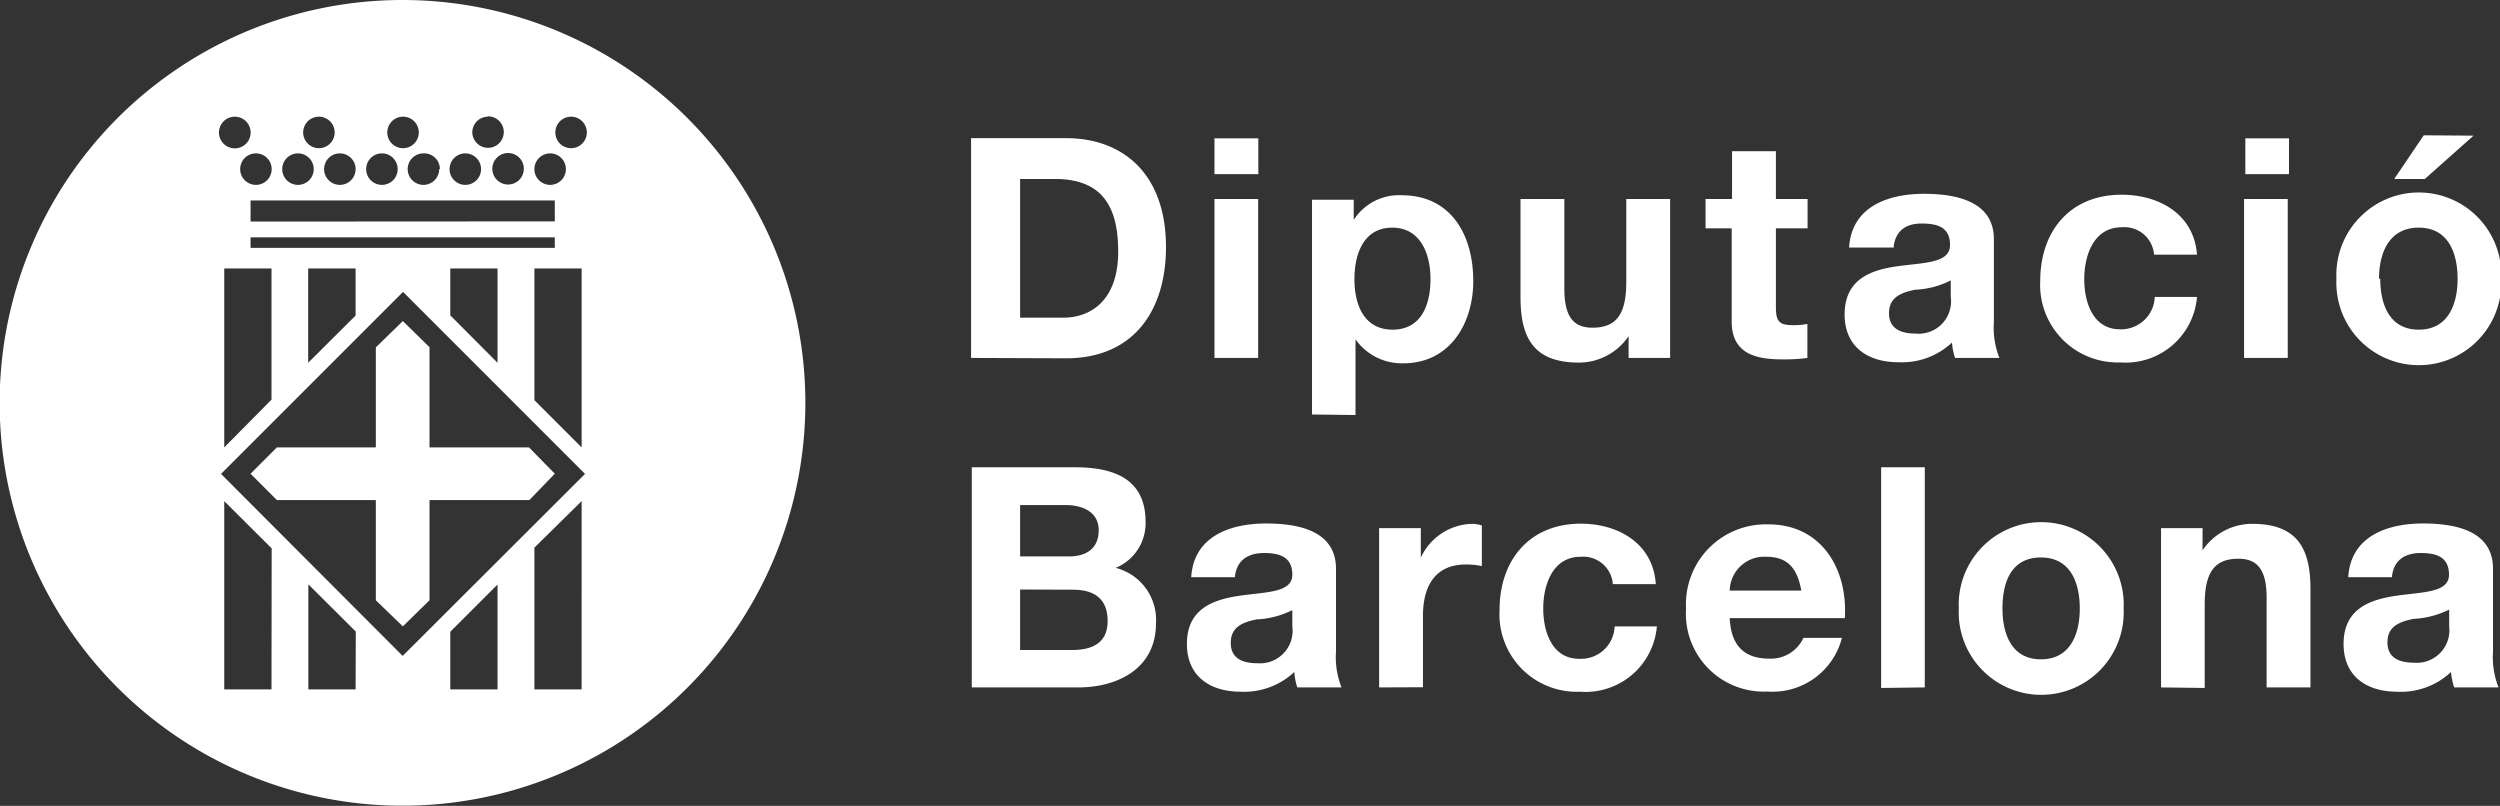 <svg xmlns="http://www.w3.org/2000/svg" viewBox="0 0 139.69 45.03"><rect x="0" y="0" width="139.69" height="45.03" fill="#333333" stroke="none"/><defs><style>.cls-1{fill:#fff;}</style></defs><title>Recurso 2</title><g id="Capa_2" data-name="Capa 2"><g id="Capa_1-2" data-name="Capa 1"><path class="cls-1" d="M133.65,32.25h-2.44c.14-2.29,2.18-3,4.18-3,1.78,0,3.91.39,3.91,2.53v4.63a4.57,4.57,0,0,0,.31,2h-2.48a3.92,3.92,0,0,1-.18-.86,4.07,4.07,0,0,1-3,1.1c-1.69,0-3-.84-3-2.67,0-2,1.52-2.49,3-2.7s2.89-.17,2.89-1.17-.72-1.21-1.58-1.21S133.74,31.28,133.65,32.25Zm3.2,2.72v-.91a5,5,0,0,1-2,.52c-.76.16-1.45.41-1.45,1.31s.71,1.14,1.5,1.14A1.82,1.82,0,0,0,136.85,35Zm-16.1,3.44V29.51h2.32v1.24a3.34,3.34,0,0,1,2.77-1.48c2.6,0,3.26,1.46,3.26,3.67v5.47h-2.45v-5c0-1.46-.43-2.19-1.57-2.19-1.33,0-1.89.74-1.89,2.55v4.67ZM111.89,34c0,1.41.5,2.84,2.15,2.84s2.17-1.43,2.17-2.84-.5-2.85-2.17-2.85S111.89,32.54,111.89,34Zm-2.44,0a4.61,4.61,0,1,1,9.21,0,4.61,4.61,0,1,1-9.21,0Zm-4.34,4.44V26.11h2.44v12.3ZM96.65,33h4c-.22-1.24-.76-1.89-1.95-1.89A1.93,1.93,0,0,0,96.65,33Zm6.43,1.54H96.65c.07,1.55.83,2.26,2.19,2.26a2,2,0,0,0,1.93-1.16h2.15a4,4,0,0,1-4.17,3A4.35,4.35,0,0,1,94.21,34a4.46,4.46,0,0,1,4.55-4.7C101.79,29.27,103.26,31.82,103.08,34.55ZM92.52,32.64h-2.4a1.66,1.66,0,0,0-1.8-1.53c-1.57,0-2.09,1.58-2.09,2.89s.5,2.81,2,2.81A1.88,1.88,0,0,0,90.22,35h2.36a4,4,0,0,1-4.29,3.65,4.32,4.32,0,0,1-4.5-4.57c0-2.77,1.66-4.82,4.55-4.82C90.44,29.27,92.37,30.37,92.52,32.64ZM77.06,38.41V29.51h2.33v1.65a3.24,3.24,0,0,1,2.87-1.89,1.85,1.85,0,0,1,.54.09v2.27a4.43,4.43,0,0,0-.88-.09c-1.79,0-2.41,1.29-2.41,2.86v4ZM69,32.25H66.56c.14-2.29,2.19-3,4.18-3,1.78,0,3.91.39,3.91,2.53v4.63a4.56,4.56,0,0,0,.31,2H72.49a3.38,3.38,0,0,1-.17-.86,4.11,4.11,0,0,1-3,1.1c-1.68,0-3-.84-3-2.67,0-2,1.52-2.49,3-2.7s2.89-.17,2.89-1.17-.72-1.21-1.58-1.21S69.09,31.28,69,32.25ZM72.21,35v-.91a4.93,4.93,0,0,1-2,.52c-.76.16-1.44.41-1.44,1.31s.7,1.14,1.5,1.14A1.82,1.82,0,0,0,72.21,35ZM57,28.22v2.87h2.74c.94,0,1.65-.43,1.65-1.46s-.9-1.41-1.86-1.41Zm-2.7,10.19V26.11h5.78c2.34,0,3.93.77,3.93,3.05a2.7,2.7,0,0,1-1.67,2.57,3,3,0,0,1,2.25,3.11c0,2.5-2.12,3.57-4.34,3.57ZM57,32.94v3.38h2.89c1.07,0,2-.34,2-1.62s-.79-1.75-1.94-1.75Zm76-17.36c0,1.41.5,2.84,2.15,2.84s2.17-1.43,2.17-2.84-.5-2.86-2.17-2.86S132.93,14.15,132.93,15.58Zm-2.45,0a4.61,4.61,0,1,1,9.21,0,4.61,4.61,0,1,1-9.21,0Zm7.66-8L135.49,10h-1.71l1.65-2.44Zm-10.31.15v2h-2.44v-2ZM125.39,20V11.12h2.44V20Zm-2.63-5.77h-2.4a1.66,1.66,0,0,0-1.81-1.53c-1.57,0-2.09,1.58-2.09,2.9s.5,2.8,2,2.8a1.88,1.88,0,0,0,1.94-1.81h2.36a4,4,0,0,1-4.29,3.66A4.33,4.33,0,0,1,114,15.7c0-2.77,1.65-4.82,4.55-4.82C120.68,10.88,122.61,12,122.76,14.25Zm-17-.4h-2.44c.14-2.29,2.19-3,4.18-3,1.77,0,3.91.4,3.91,2.53V18a4.54,4.54,0,0,0,.31,2h-2.48a3.55,3.55,0,0,1-.17-.86,4.09,4.09,0,0,1-3,1.1c-1.69,0-3-.85-3-2.67,0-2,1.52-2.5,3-2.7s2.89-.17,2.89-1.18-.72-1.2-1.59-1.2S105.89,12.89,105.8,13.86ZM109,16.58v-.91a4.89,4.89,0,0,1-2,.52c-.76.16-1.45.41-1.45,1.31s.71,1.14,1.5,1.14A1.81,1.81,0,0,0,109,16.58ZM99.23,8.45v2.67H101v1.64H99.23v4.41c0,.83.21,1,1,1a3.8,3.8,0,0,0,.76-.07V20a9.47,9.47,0,0,1-1.42.08c-1.5,0-2.81-.34-2.81-2.11V12.76H95.3V11.12h1.48V8.45Zm-5.91,2.67V20H91V18.78a3.35,3.35,0,0,1-2.78,1.48c-2.6,0-3.26-1.47-3.26-3.67V11.12h2.45v5c0,1.47.43,2.19,1.57,2.19,1.33,0,1.89-.74,1.89-2.55V11.12Zm-15.51,7.3c1.6,0,2.12-1.38,2.12-2.82s-.57-2.88-2.14-2.88-2.11,1.43-2.11,2.88S76.23,18.42,77.81,18.42Zm-4.5,4.74v-12h2.33v1.13a3,3,0,0,1,2.68-1.38c2.79,0,4,2.26,4,4.79,0,2.38-1.31,4.6-3.91,4.6a3.17,3.17,0,0,1-2.67-1.34l0,4.23Zm-3-15.43v2H67.86v-2ZM67.86,20V11.12H70.3V20ZM57,10v7.75h2.41c1.57,0,3.07-1,3.07-3.69,0-2.48-.86-4.06-3.54-4.06ZM54.26,20V7.72h5.31c3.18,0,5.58,2,5.58,6.08,0,3.57-1.82,6.22-5.58,6.22Z"/><path class="cls-1" d="M22.51,17.94,21,19.41V25H15.47L14,26.47l1.47,1.47H21v5.6L22.51,35,24,33.54v-5.6h5.58L31,26.47,29.56,25H24v-5.6ZM22.52,0A22.51,22.51,0,1,0,45,22.51,22.51,22.51,0,0,0,22.52,0Zm8.22,8.57a.88.88,0,1,1-.88.88A.88.88,0,0,1,30.74,8.57ZM14,13.85v-.59H31v.59ZM27.8,15v5.27l-2.64-2.65V15Zm-7.93,0v2.63l-2.65,2.64V15Zm-4.7,0v7.33L12.53,25V15ZM14,12.38V11.2H31v1.17ZM29.86,15H32.5V25l-2.64-2.64Zm-.59-5.57a.88.88,0,1,1-.88-.88A.88.88,0,0,1,29.27,9.45Zm-2-2.93a.88.88,0,1,1-.88.88A.88.88,0,0,1,27.22,6.52ZM26,8.57a.88.88,0,1,1-.88.88A.88.88,0,0,1,26,8.57Zm-1.46.88a.88.88,0,1,1-.88-.88A.88.88,0,0,1,24.58,9.45ZM22.52,6.52a.88.88,0,1,1-.88.88A.88.88,0,0,1,22.52,6.52ZM21.34,8.57a.88.88,0,1,1-.88.88A.88.88,0,0,1,21.34,8.57Zm-1.47.88A.88.88,0,1,1,19,8.57.88.88,0,0,1,19.87,9.45ZM17.82,6.52a.88.88,0,1,1-.88.88A.88.88,0,0,1,17.82,6.52ZM16.65,8.57a.88.88,0,1,1-.88.88A.88.88,0,0,1,16.65,8.57Zm-1.47.88a.88.88,0,1,1-.88-.88A.88.88,0,0,1,15.18,9.45ZM13.12,6.52a.88.88,0,0,1,0,1.77.88.88,0,1,1,0-1.77Zm2.05,32H12.53V28l2.65,2.64Zm4.7,0H17.23V32.65l2.65,2.64Zm7.93,0H25.16V35.3l2.64-2.64Zm4.7,0H29.86V30.6L32.5,28Zm-10-1.87L12.35,26.48,22.52,16.31,32.69,26.48ZM31.91,8.28a.88.88,0,1,1,.88-.88A.88.88,0,0,1,31.91,8.28Z"/></g></g></svg>